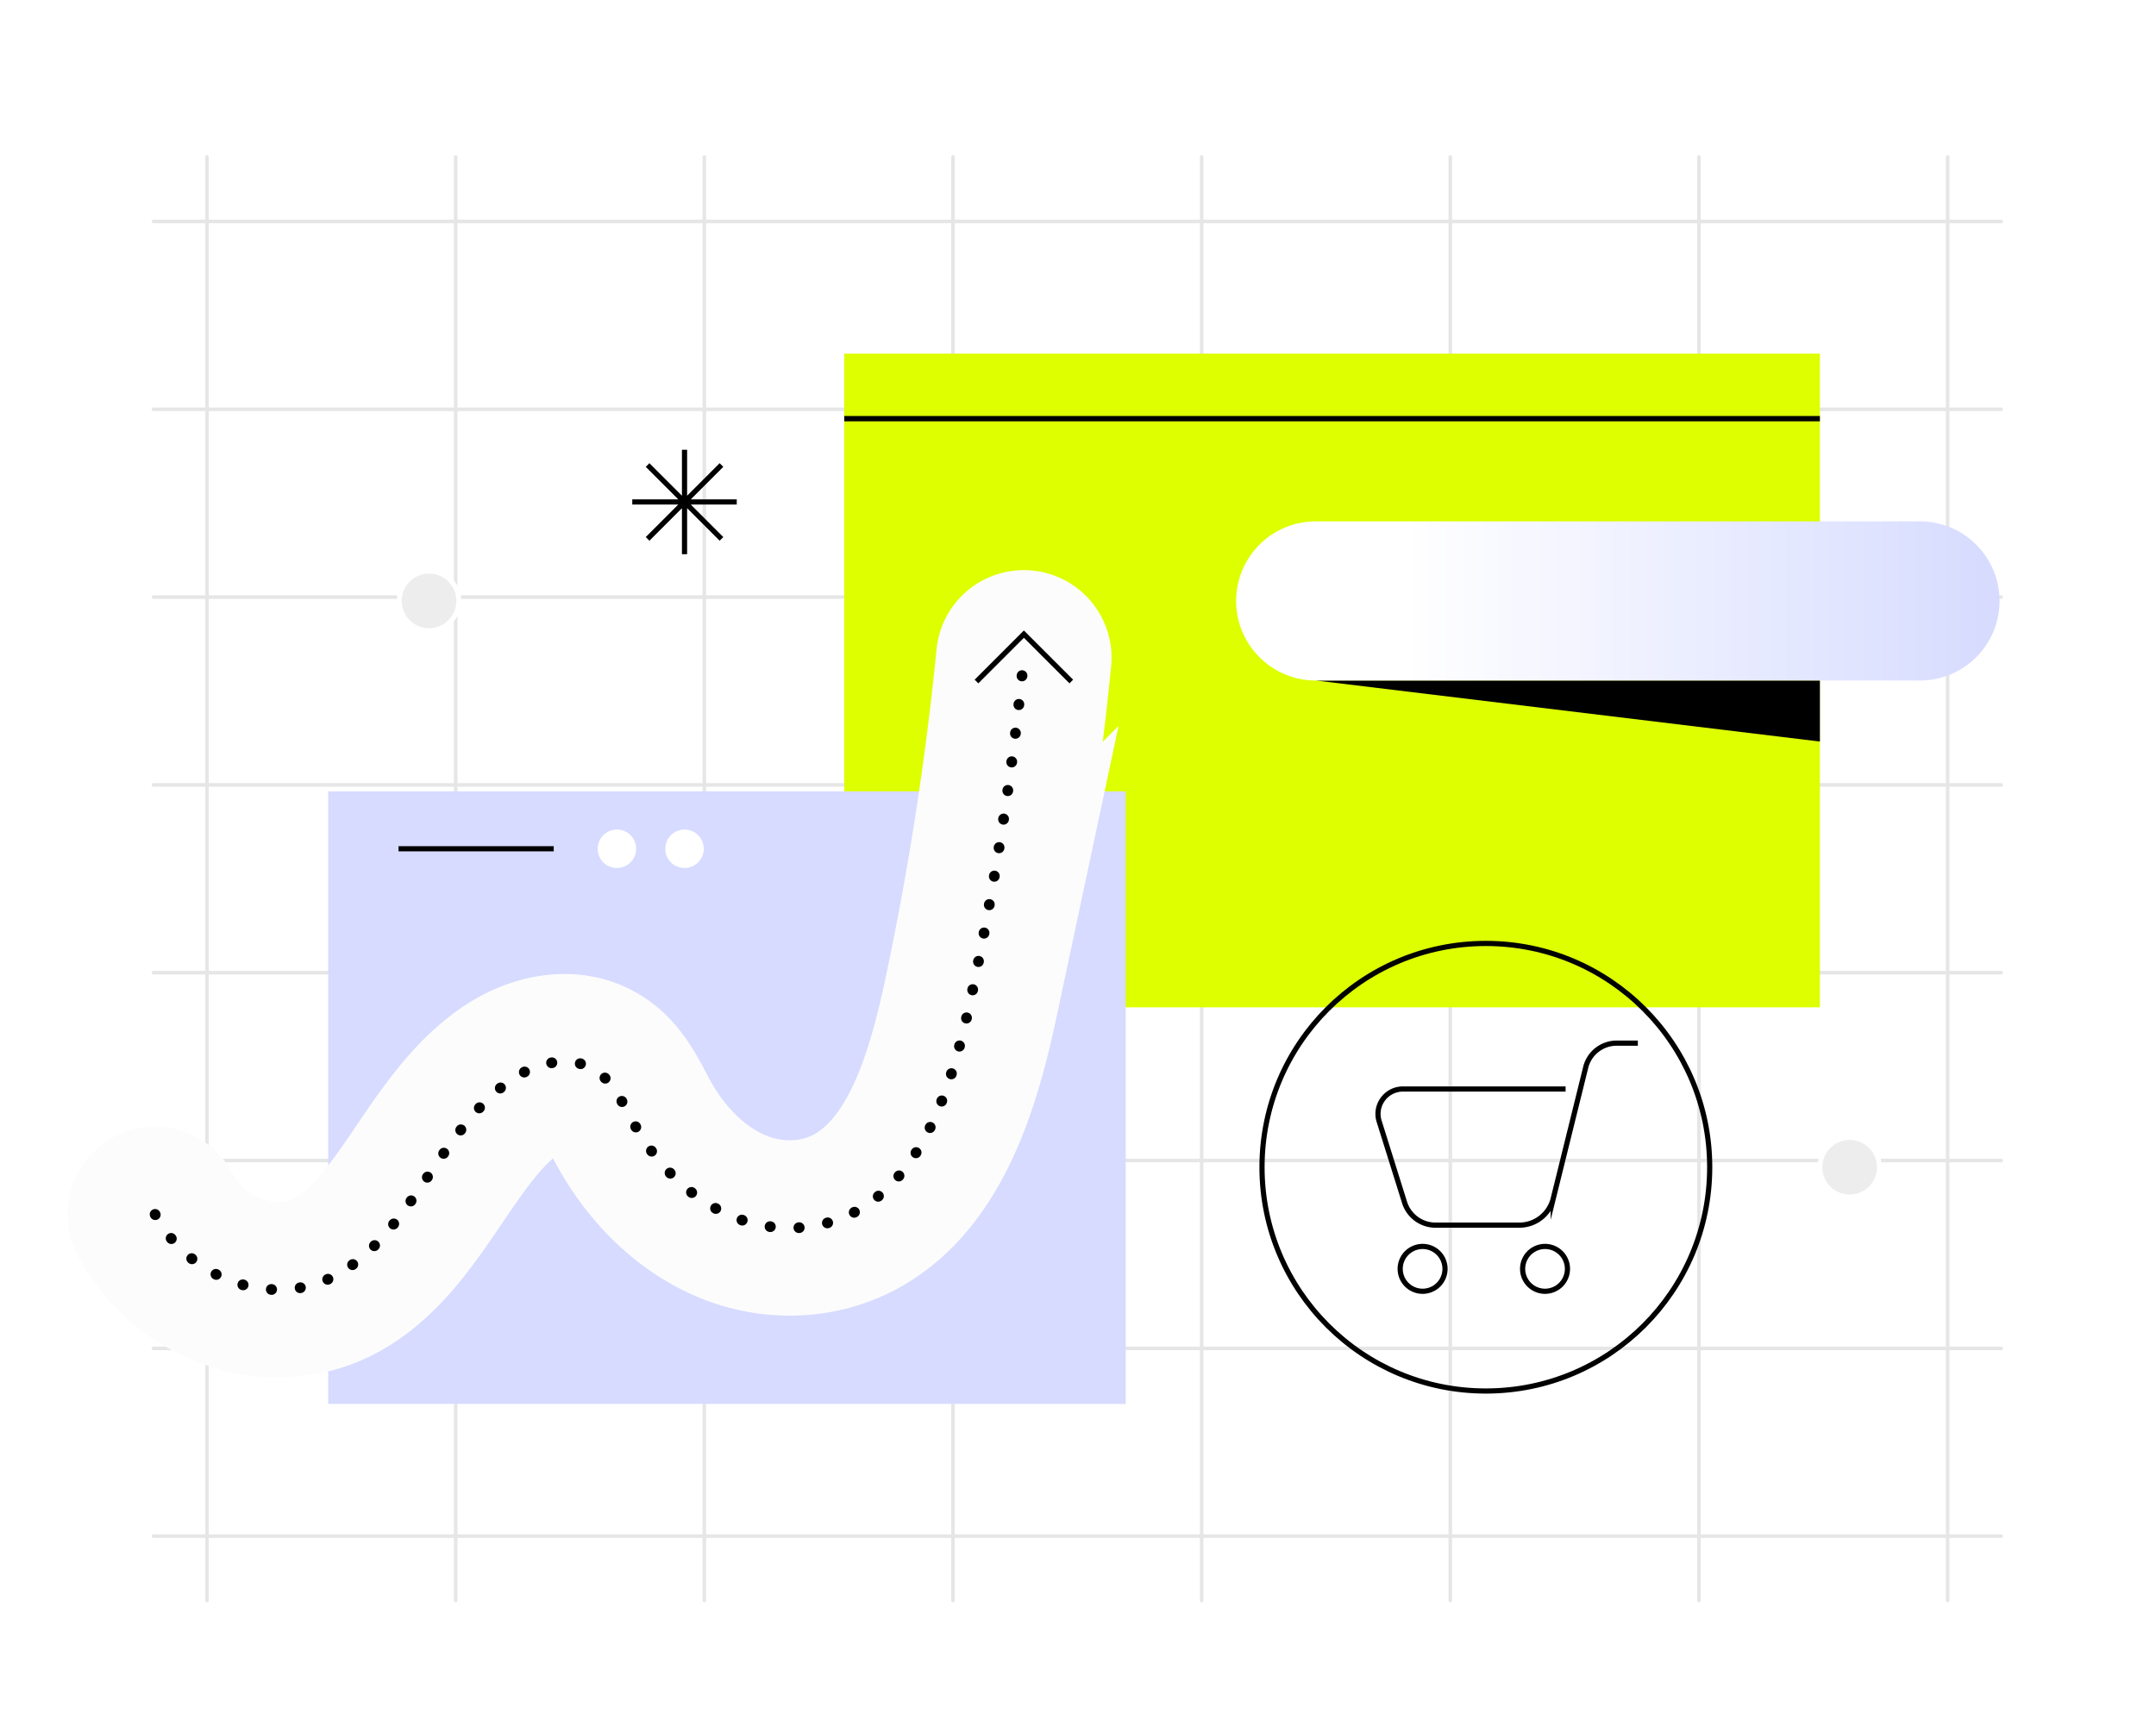 <svg xmlns="http://www.w3.org/2000/svg" viewBox="20 0 604 482" fill="none"><g clip-path="url(#a)"><path fill="#fff" d="M0 0h643.02v491.86H0z"/><path stroke="#E6E6E6" stroke-linecap="round" d="M78 44v404.52M147.66 44v404.52M217.32 44v404.52M286.98 44v404.52M356.64 44v404.52M426.3 44v404.52M495.96 44v404.52M565.63 44v404.52M63 430.47h517.62M63 377.84h517.62M63 325.21h517.62M63 272.58h517.62M63 219.95h517.62M63 167.32h517.62M63 114.69h517.62M63 62.06h517.62"/><path fill="#DF0" d="M529.84 99.1H256.51v183.18h273.33V99.1Z"/><path stroke="#000" stroke-miterlimit="10" stroke-width="1.49" d="M256.51 117.32h273.33"/><path fill="#000" d="m388.6 190.69 141.24 17.11v-17.11H388.6Z"/><path fill="url(#b)" d="M557.87 146.1H388.6c-12.316 0-22.3 9.984-22.3 22.3s9.984 22.3 22.3 22.3h169.27c12.316 0 22.3-9.984 22.3-22.3s-9.984-22.3-22.3-22.3Z"/><path fill="#D6DBFF" d="M335.37 221.75H111.95v171.67h223.42V221.75Z"/><g filter="url(#c)"><path stroke="#FCFCFC" stroke-linecap="round" stroke-width="49.14" d="M63.45 340.3c9.84 18.64 33.15 26.53 50.57 17.12 20.89-11.29 29.22-40.76 48.86-54.58 7.55-5.31 17.85-7.78 25.15-2.04 4.41 3.47 6.84 9.19 9.69 14.31 6.51 11.69 16.27 21.28 27.84 25.94s24.94 4.12 35.75-2.45c18.46-11.22 25.86-36.22 30.73-59.09a870.72 870.72 0 0 0 14.79-95.18"/></g><path stroke="#000" stroke-dasharray="0.1 8" stroke-linecap="round" stroke-width="3" d="M63.45 340.3c9.84 18.64 33.15 26.53 50.57 17.12 20.89-11.29 29.22-40.76 48.86-54.58 7.55-5.31 17.85-7.78 25.15-2.04 4.41 3.47 6.84 9.19 9.69 14.31 6.51 11.69 16.27 21.28 27.84 25.94s24.94 4.12 35.75-2.45c18.46-11.22 25.86-36.22 30.73-59.09a870.72 870.72 0 0 0 14.79-95.18"/><path stroke="#000" stroke-miterlimit="10" stroke-width="1.45" d="m293.56 190.98 13.28-13.28 13.28 13.28M131.65 237.85h43.47"/><path fill="#fff" d="M192.83 243.24a5.39 5.39 0 1 0 0-10.78 5.39 5.39 0 0 0 0 10.78ZM211.77 243.24a5.39 5.39 0 1 0 0-10.78 5.39 5.39 0 0 0 0 10.78Z"/><path stroke="#000" stroke-miterlimit="10" stroke-width="1.45" d="M478.84 292.32h-5.94c-4.11 0-7.69 2.8-8.67 6.79l-9.09 36.77a9.79 9.79 0 0 1-9.51 7.44h-23.47a9.09 9.09 0 0 1-8.68-6.38l-7.11-22.71c-1.41-4.49 1.95-9.06 6.66-9.06h45.57M418.54 361.85a6.28 6.28 0 1 0 0-12.56 6.28 6.28 0 0 0 0 12.56ZM452.84 361.85a6.28 6.28 0 1 0 0-12.56 6.28 6.28 0 0 0 0 12.56Z"/><path stroke="#000" stroke-miterlimit="10" stroke-width="1.45" d="M436.26 389.8c34.634 0 62.71-28.076 62.71-62.71s-28.076-62.71-62.71-62.71-62.71 28.076-62.71 62.71 28.076 62.71 62.71 62.71Z"/><path fill="#EDEDED" stroke="#fff" stroke-width="1.36" d="M538.18 335.42a8.33 8.33 0 1 0 0-16.66 8.33 8.33 0 0 0 0 16.66ZM140.2 176.72a8.33 8.33 0 1 0 0-16.66 8.33 8.33 0 0 0 0 16.66Z"/><path stroke="#000" stroke-miterlimit="10" stroke-width="1.45" d="M211.77 155.3v-29.27M197.13 140.66h29.27M201.42 151.01l20.7-20.7M201.42 130.31l20.7 20.7"/></g><defs><linearGradient id="b" x1="366.3" x2="580.17" y1="168.39" y2="168.39" gradientUnits="userSpaceOnUse"><stop offset=".22" stop-color="#fff"/><stop offset=".9" stop-color="#DBE0FF"/><stop offset="1" stop-color="#D6DBFF"/></linearGradient><clipPath id="a"><path fill="#fff" d="M0 0h643.02v491.86H0z"/></clipPath><filter id="c" width="332.927" height="266.672" x="18.675" y="139.558" color-interpolation-filters="sRGB" filterUnits="userSpaceOnUse"><feFlood flood-opacity="0" result="BackgroundImageFix"/><feBlend in="SourceGraphic" in2="BackgroundImageFix" result="shape"/><feGaussianBlur result="effect1_foregroundBlur_490_2" stdDeviation="10.1"/></filter></defs></svg>
